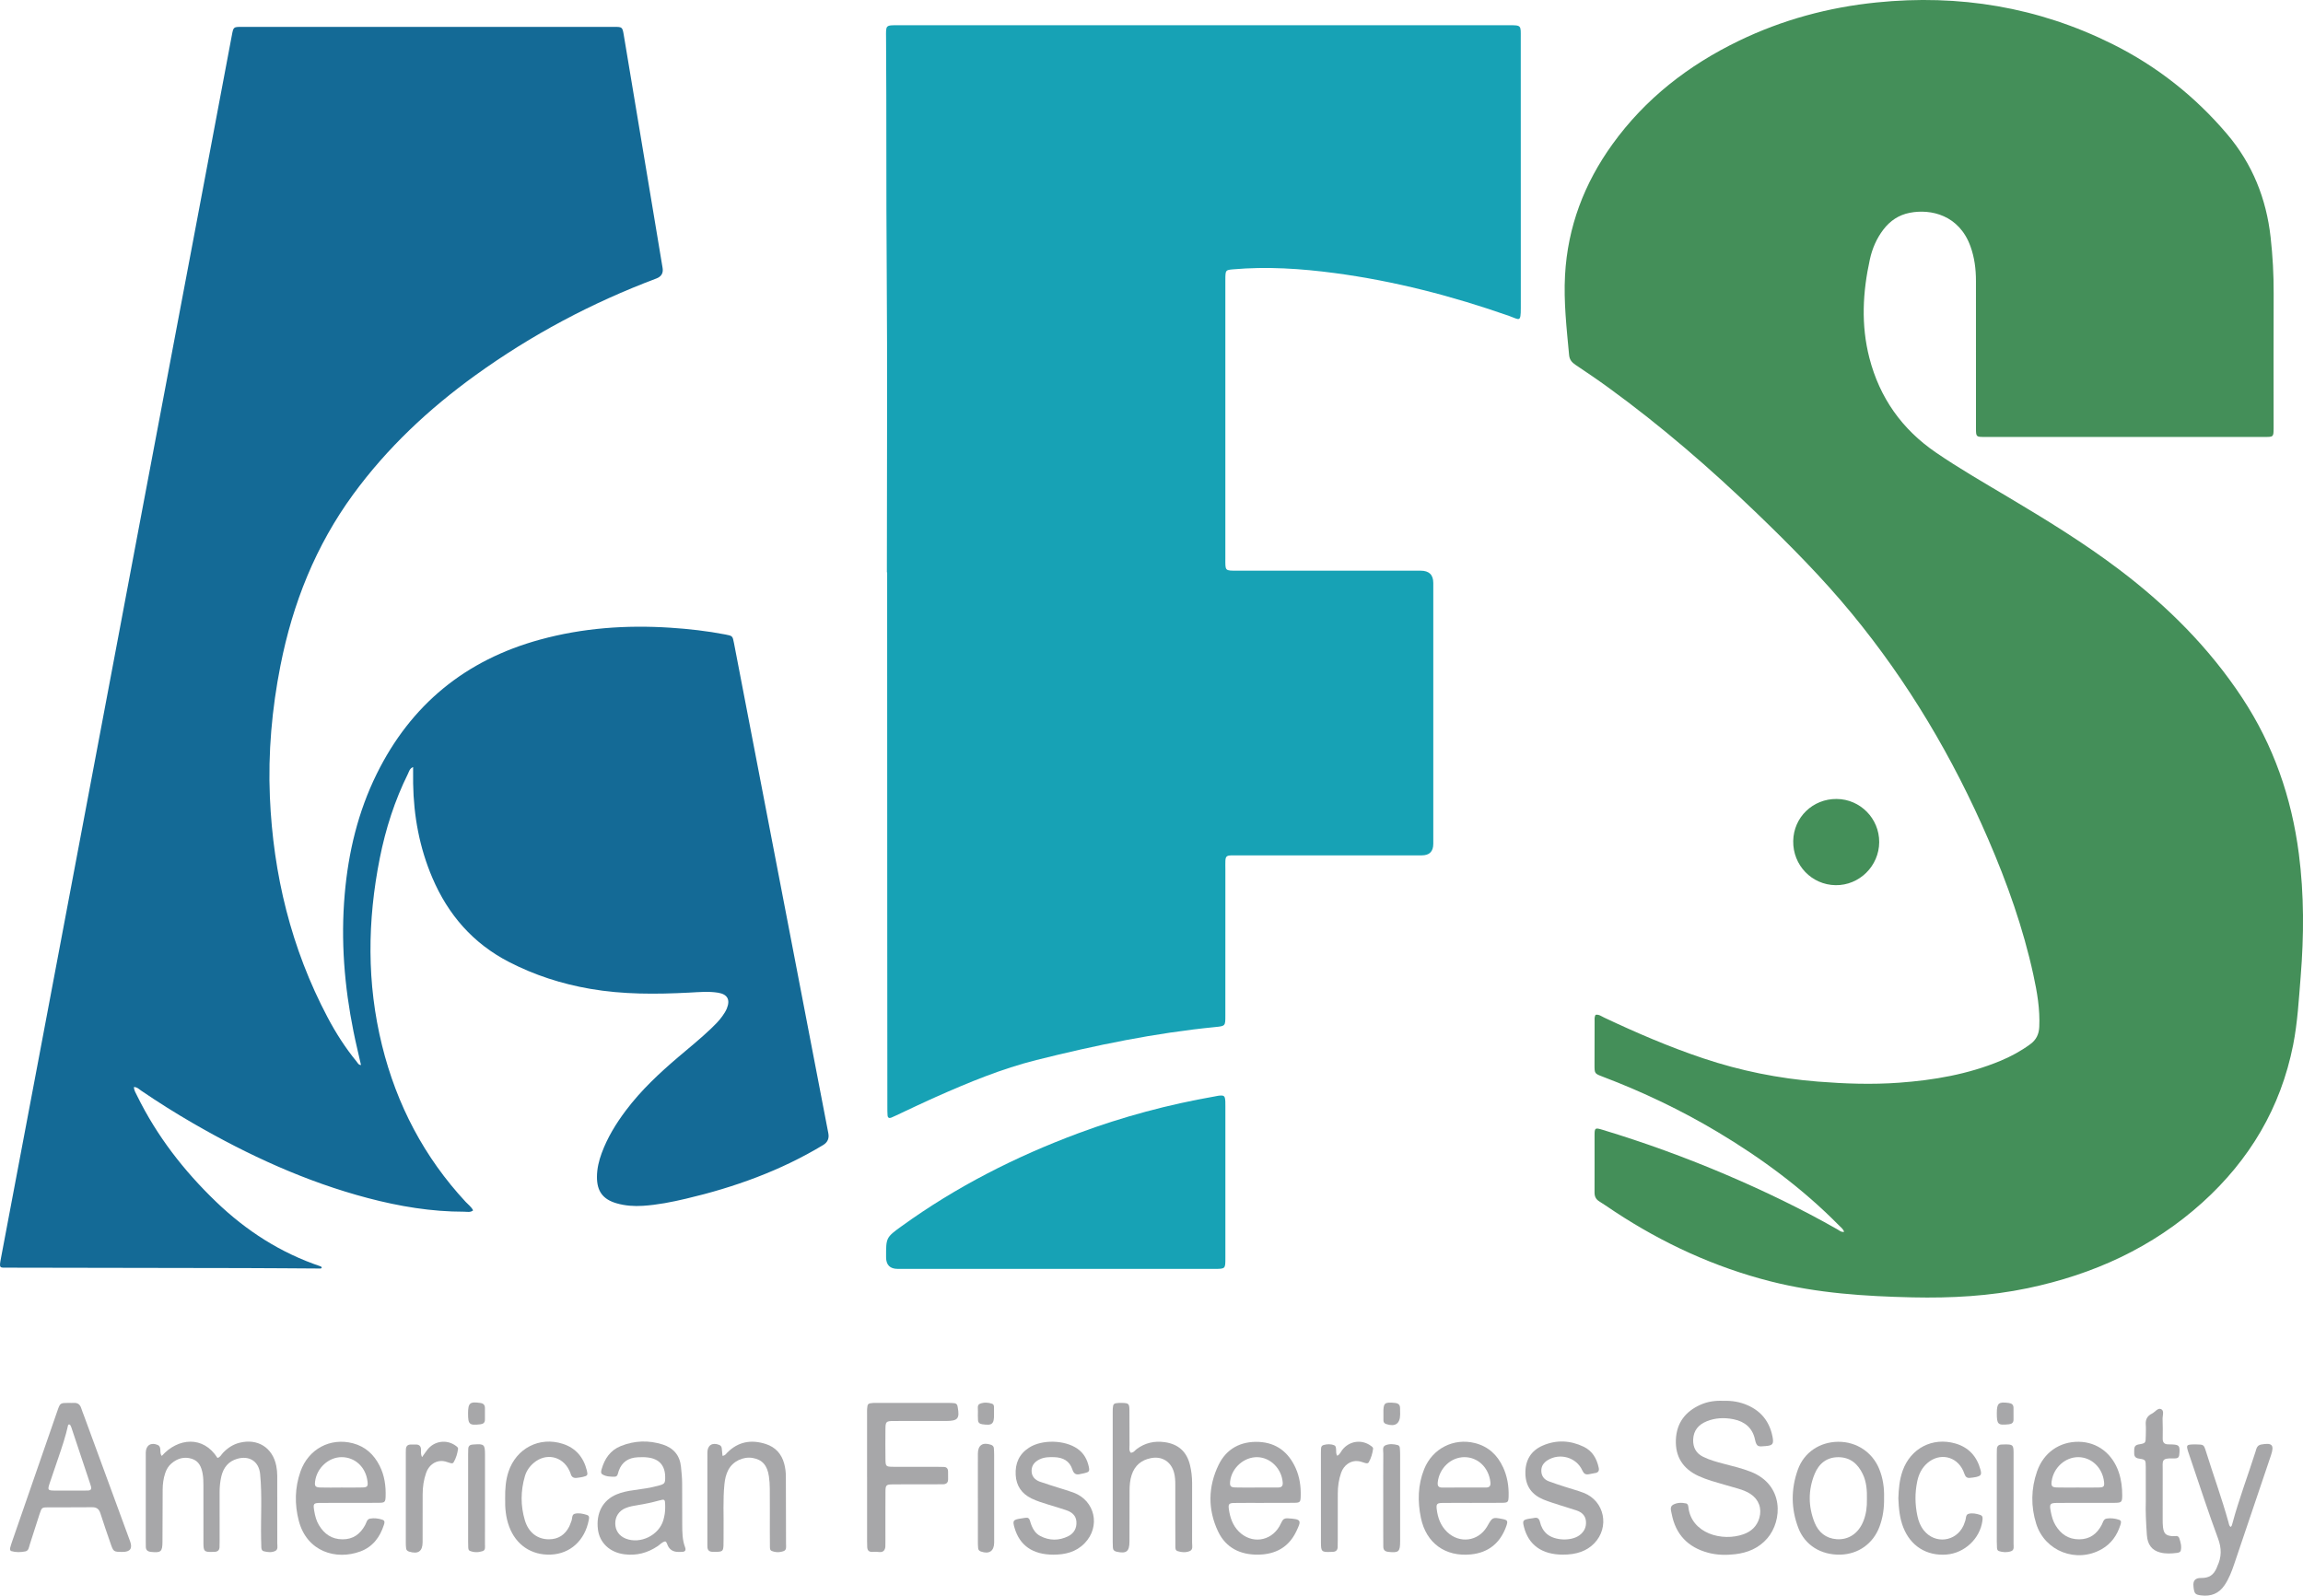 <svg width="101" height="70" viewBox="0 0 101 70" fill="none" xmlns="http://www.w3.org/2000/svg">
<path d="M80.875 54.038C80.831 53.904 80.725 53.832 80.641 53.747C79.055 52.14 77.255 50.81 75.323 49.655C73.718 48.696 72.037 47.896 70.29 47.232C69.93 47.095 69.93 47.093 69.929 46.721C69.929 46.091 69.93 45.461 69.933 44.831C69.933 44.729 69.916 44.624 69.973 44.519C70.117 44.488 70.23 44.582 70.349 44.638C71.766 45.307 73.204 45.926 74.692 46.425C76.327 46.974 78.001 47.311 79.72 47.447C80.908 47.541 82.094 47.583 83.283 47.496C84.807 47.385 86.301 47.13 87.723 46.54C88.189 46.347 88.629 46.107 89.038 45.808C89.302 45.615 89.419 45.369 89.434 45.049C89.47 44.274 89.34 43.519 89.176 42.768C88.728 40.712 88.027 38.738 87.194 36.811C85.65 33.236 83.684 29.916 81.206 26.907C79.923 25.349 78.504 23.919 77.053 22.521C75.007 20.549 72.861 18.693 70.562 17.02C70.082 16.67 69.589 16.335 69.095 16.005C68.931 15.895 68.833 15.778 68.814 15.571C68.706 14.407 68.572 13.243 68.636 12.073C68.751 9.955 69.476 8.05 70.709 6.336C72.153 4.329 74.045 2.863 76.254 1.793C78.168 0.867 80.189 0.322 82.302 0.107C85.917 -0.26 89.37 0.306 92.631 1.927C94.582 2.897 96.266 4.225 97.674 5.886C98.778 7.187 99.392 8.71 99.58 10.41C99.672 11.231 99.717 12.052 99.713 12.878C99.705 14.78 99.711 16.683 99.711 18.585C99.711 18.653 99.712 18.722 99.711 18.791C99.707 19.165 99.706 19.168 99.324 19.168C95.231 19.169 91.137 19.169 87.043 19.168C86.663 19.168 86.659 19.164 86.658 18.786C86.657 16.632 86.658 14.478 86.657 12.323C86.657 11.805 86.594 11.296 86.415 10.804C85.92 9.436 84.685 9.154 83.757 9.334C83.274 9.427 82.892 9.684 82.596 10.072C82.299 10.461 82.109 10.902 82.005 11.377C81.689 12.816 81.611 14.256 81.983 15.7C82.434 17.451 83.412 18.83 84.897 19.848C85.917 20.548 86.989 21.163 88.05 21.796C89.732 22.797 91.4 23.819 92.962 25.003C95.048 26.585 96.879 28.41 98.328 30.605C99.704 32.691 100.499 34.983 100.818 37.453C101.05 39.246 101.044 41.04 100.898 42.838C100.816 43.843 100.763 44.851 100.567 45.842C100.022 48.592 98.66 50.877 96.595 52.746C94.399 54.732 91.8 55.908 88.924 56.511C87.259 56.86 85.573 56.95 83.876 56.913C81.78 56.866 79.696 56.731 77.653 56.212C75.201 55.589 72.937 54.546 70.826 53.158C70.597 53.007 70.373 52.847 70.139 52.703C69.986 52.608 69.929 52.486 69.93 52.306C69.936 51.47 69.928 50.633 69.931 49.797C69.932 49.476 69.953 49.463 70.274 49.56C72.126 50.12 73.94 50.781 75.72 51.541C77.383 52.251 79.01 53.035 80.583 53.931C80.667 53.979 80.743 54.059 80.876 54.039L80.875 54.038Z" fill="#448F59"/>
<path d="M15.832 46.721C15.721 46.227 15.601 45.741 15.503 45.251C15.102 43.263 14.941 41.259 15.117 39.235C15.276 37.392 15.699 35.618 16.52 33.952C18.022 30.907 20.419 28.952 23.683 28.059C25.554 27.546 27.462 27.411 29.394 27.536C30.205 27.589 31.011 27.679 31.809 27.833C32.128 27.894 32.129 27.896 32.191 28.22C32.992 32.382 33.793 36.543 34.594 40.705C35.172 43.708 35.75 46.711 36.327 49.714C36.371 49.941 36.295 50.112 36.1 50.23C34.23 51.359 32.204 52.086 30.087 52.584C29.463 52.731 28.837 52.856 28.195 52.897C27.803 52.922 27.417 52.895 27.04 52.786C26.44 52.613 26.176 52.255 26.18 51.624C26.182 51.265 26.264 50.919 26.388 50.584C26.64 49.901 27.016 49.287 27.452 48.708C28.117 47.824 28.919 47.075 29.758 46.361C30.237 45.954 30.727 45.559 31.183 45.123C31.357 44.956 31.528 44.787 31.669 44.591C31.748 44.48 31.827 44.364 31.877 44.238C32.034 43.852 31.902 43.615 31.492 43.548C31.071 43.481 30.648 43.522 30.225 43.544C28.773 43.619 27.323 43.628 25.882 43.378C24.634 43.162 23.441 42.778 22.314 42.195C20.744 41.384 19.654 40.128 18.964 38.514C18.398 37.19 18.141 35.8 18.118 34.365C18.114 34.136 18.117 33.907 18.117 33.65C17.965 33.71 17.942 33.841 17.893 33.941C17.309 35.118 16.912 36.36 16.656 37.646C16.11 40.39 16.081 43.133 16.755 45.861C17.396 48.457 18.599 50.76 20.423 52.725C20.531 52.841 20.665 52.934 20.749 53.096C20.63 53.197 20.489 53.155 20.362 53.155C18.923 53.157 17.516 52.922 16.129 52.556C13.411 51.839 10.883 50.673 8.457 49.27C7.684 48.823 6.929 48.347 6.191 47.844C6.1 47.782 6.022 47.689 5.874 47.685C5.875 47.831 5.953 47.946 6.01 48.063C6.877 49.832 8.064 51.362 9.479 52.722C10.803 53.994 12.31 54.963 14.054 55.55C14.074 55.557 14.091 55.576 14.109 55.588C14.114 55.636 14.081 55.647 14.046 55.647C12.937 55.641 11.829 55.63 10.719 55.628C7.277 55.62 3.835 55.617 0.393 55.61C-0.029 55.609 -0.047 55.667 0.046 55.173C0.608 52.214 1.166 49.253 1.724 46.293C2.421 42.601 3.117 38.91 3.813 35.218C4.631 30.884 5.447 26.551 6.265 22.218C7.054 18.042 7.845 13.867 8.633 9.692C9.146 6.979 9.656 4.266 10.167 1.554C10.237 1.183 10.236 1.179 10.599 1.179C16.043 1.179 21.486 1.179 26.929 1.179C27.291 1.179 27.297 1.182 27.359 1.554C27.782 4.084 28.204 6.615 28.625 9.146C28.77 10.016 28.915 10.886 29.059 11.756C29.096 11.981 29.004 12.135 28.782 12.218C25.951 13.283 23.302 14.691 20.848 16.463C18.803 17.94 16.981 19.647 15.486 21.692C13.842 23.944 12.839 26.467 12.301 29.189C11.924 31.096 11.753 33.022 11.836 34.965C11.982 38.365 12.769 41.603 14.364 44.624C14.728 45.314 15.148 45.97 15.643 46.574C15.69 46.632 15.721 46.718 15.833 46.721L15.832 46.721Z" fill="#146A96"/>
<path d="M38.895 25.11C38.895 20.642 38.92 16.174 38.887 11.706C38.861 8.361 38.883 5.016 38.859 1.67C38.855 1.093 38.82 1.106 39.42 1.106C48.327 1.106 57.234 1.107 66.141 1.106C66.74 1.106 66.694 1.101 66.694 1.678C66.695 5.619 66.693 9.56 66.696 13.501C66.696 14.167 66.64 14.02 66.183 13.859C63.694 12.986 61.152 12.327 58.536 11.979C57.049 11.782 55.556 11.683 54.056 11.817C53.77 11.843 53.75 11.861 53.74 12.147C53.737 12.216 53.739 12.284 53.739 12.353C53.739 16.397 53.739 20.442 53.739 24.486C53.739 25.052 53.705 25.035 54.278 25.035C56.953 25.035 59.628 25.035 62.304 25.035C62.673 25.035 62.858 25.214 62.858 25.572C62.858 29.387 62.858 33.202 62.858 37.017C62.858 37.354 62.689 37.523 62.35 37.523C59.686 37.523 57.022 37.522 54.358 37.524C53.675 37.525 53.74 37.458 53.74 38.16C53.738 40.291 53.739 42.422 53.739 44.553C53.739 45.001 53.739 45.011 53.309 45.053C50.651 45.314 48.044 45.852 45.458 46.5C43.932 46.882 42.485 47.482 41.052 48.118C40.456 48.382 39.869 48.667 39.279 48.942C39.216 48.971 39.155 49.002 39.091 49.027C38.996 49.066 38.932 49.035 38.925 48.929C38.916 48.815 38.916 48.7 38.916 48.586C38.914 46.134 38.912 43.682 38.911 41.23C38.909 36.441 38.908 31.652 38.907 26.863C38.907 26.279 38.907 25.695 38.907 25.11C38.903 25.11 38.899 25.11 38.895 25.11Z" fill="#17A2B5"/>
<path d="M46.298 55.663C43.989 55.663 41.68 55.663 39.37 55.663C39.031 55.663 38.86 55.492 38.86 55.152C38.858 54.292 38.854 54.287 39.548 53.786C41.938 52.059 44.541 50.737 47.298 49.711C49.243 48.987 51.24 48.453 53.284 48.096C53.34 48.087 53.396 48.071 53.452 48.065C53.689 48.04 53.724 48.072 53.738 48.323C53.742 48.391 53.74 48.46 53.74 48.529C53.74 50.751 53.74 52.974 53.74 55.196C53.74 55.661 53.739 55.663 53.261 55.663C50.94 55.664 48.619 55.663 46.298 55.663V55.663Z" fill="#17A2B5"/>
<path d="M80.55 35.049C81.585 35.059 82.419 35.907 82.414 36.943C82.409 37.99 81.542 38.846 80.501 38.831C79.454 38.815 78.626 37.954 78.643 36.895C78.659 35.855 79.501 35.039 80.549 35.049H80.55Z" fill="#448F59"/>
<path d="M75.577 61.452C75.955 61.438 76.313 61.498 76.653 61.65C77.253 61.916 77.607 62.38 77.734 63.019C77.798 63.346 77.749 63.412 77.424 63.437C77.126 63.459 77.04 63.495 76.966 63.146C76.861 62.648 76.524 62.36 76.028 62.26C75.627 62.18 75.23 62.194 74.849 62.349C74.492 62.493 74.268 62.752 74.255 63.154C74.244 63.493 74.381 63.753 74.693 63.907C74.982 64.049 75.29 64.134 75.601 64.214C75.999 64.317 76.4 64.413 76.784 64.564C78.247 65.139 78.174 66.71 77.507 67.483C77.134 67.915 76.646 68.116 76.096 68.18C75.697 68.227 75.295 68.219 74.904 68.113C74.026 67.875 73.486 67.313 73.314 66.413C73.288 66.276 73.215 66.096 73.379 66.007C73.55 65.913 73.754 65.909 73.947 65.953C74.023 65.971 74.039 66.052 74.046 66.119C74.177 67.268 75.526 67.643 76.472 67.301C76.813 67.177 77.055 66.947 77.158 66.588C77.277 66.171 77.133 65.777 76.772 65.539C76.608 65.431 76.426 65.362 76.239 65.307C75.845 65.192 75.448 65.083 75.054 64.962C74.858 64.901 74.664 64.829 74.478 64.743C73.809 64.43 73.467 63.905 73.497 63.158C73.528 62.416 73.916 61.917 74.578 61.622C74.895 61.48 75.236 61.435 75.577 61.452Z" fill="#A7A7A9"/>
<path d="M7.095 63.869C7.805 63.069 8.917 62.972 9.537 63.956C9.661 63.928 9.705 63.809 9.782 63.73C9.985 63.519 10.217 63.363 10.504 63.291C11.297 63.091 11.954 63.499 12.115 64.3C12.144 64.445 12.159 64.595 12.159 64.743C12.163 65.728 12.163 66.713 12.16 67.698C12.16 67.817 12.207 67.973 12.068 68.039C11.91 68.114 11.733 68.093 11.565 68.049C11.487 68.029 11.466 67.958 11.461 67.888C11.454 67.763 11.454 67.637 11.451 67.511C11.432 66.561 11.5 65.609 11.408 64.661C11.354 64.112 10.94 63.842 10.408 63.993C10.015 64.104 9.799 64.383 9.707 64.765C9.652 64.999 9.63 65.238 9.631 65.481C9.634 66.179 9.632 66.878 9.632 67.576C9.632 67.668 9.628 67.759 9.628 67.851C9.628 68.011 9.542 68.077 9.391 68.076C9.368 68.076 9.345 68.077 9.322 68.078C8.966 68.091 8.923 68.056 8.922 67.703C8.919 66.856 8.921 66.008 8.921 65.161C8.921 64.989 8.918 64.818 8.887 64.648C8.832 64.351 8.728 64.094 8.411 63.993C8.075 63.888 7.779 63.977 7.519 64.199C7.384 64.312 7.3 64.461 7.244 64.627C7.167 64.858 7.136 65.095 7.134 65.337C7.13 66.104 7.129 66.871 7.125 67.638C7.123 68.073 7.055 68.125 6.618 68.078C6.461 68.061 6.393 67.989 6.395 67.837C6.396 67.768 6.393 67.7 6.393 67.631C6.393 66.36 6.393 65.089 6.393 63.818C6.393 63.783 6.392 63.749 6.393 63.714C6.401 63.399 6.626 63.261 6.918 63.388C6.992 63.42 7.013 63.478 7.027 63.547C7.047 63.645 7.007 63.754 7.095 63.869Z" fill="#A7A7A9"/>
<path d="M38.026 64.79C38.026 63.875 38.026 62.959 38.026 62.043C38.026 61.963 38.023 61.883 38.028 61.803C38.042 61.582 38.066 61.56 38.297 61.544C38.343 61.541 38.389 61.543 38.434 61.543C39.485 61.543 40.536 61.542 41.587 61.543C41.678 61.543 41.77 61.545 41.86 61.556C41.934 61.565 41.982 61.613 41.994 61.69C41.996 61.702 41.998 61.713 42 61.724C42.094 62.227 42.007 62.334 41.501 62.335C40.736 62.336 39.971 62.333 39.205 62.336C38.855 62.338 38.835 62.359 38.832 62.704C38.828 63.139 38.827 63.574 38.833 64.009C38.836 64.325 38.853 64.343 39.163 64.345C39.814 64.35 40.465 64.347 41.116 64.347C41.208 64.347 41.299 64.349 41.391 64.352C41.517 64.354 41.575 64.426 41.578 64.547C41.581 64.661 41.579 64.776 41.58 64.89C41.581 65.051 41.494 65.113 41.343 65.112C41.103 65.111 40.863 65.114 40.623 65.114C40.132 65.115 39.641 65.111 39.15 65.117C38.864 65.12 38.835 65.148 38.833 65.434C38.828 66.144 38.831 66.854 38.831 67.563C38.831 67.643 38.83 67.724 38.829 67.803C38.828 67.838 38.829 67.873 38.82 67.906C38.748 68.175 38.526 68.06 38.363 68.073C38.222 68.085 38.048 68.104 38.033 67.88C38.027 67.788 38.027 67.697 38.027 67.605C38.026 66.666 38.027 65.728 38.027 64.79L38.026 64.79Z" fill="#A7A7A9"/>
<path d="M49.586 63.727C49.714 63.732 49.769 63.629 49.847 63.57C50.216 63.293 50.63 63.202 51.079 63.265C51.68 63.349 52.05 63.685 52.19 64.277C52.252 64.533 52.28 64.796 52.281 65.06C52.283 65.931 52.284 66.802 52.28 67.672C52.279 67.802 52.334 67.976 52.179 68.042C52.01 68.114 51.818 68.102 51.642 68.043C51.535 68.007 51.548 67.895 51.547 67.807C51.543 67.474 51.544 67.142 51.544 66.81C51.544 66.248 51.544 65.687 51.544 65.126C51.544 64.954 51.536 64.783 51.492 64.614C51.367 64.129 50.975 63.871 50.484 63.963C50.055 64.044 49.763 64.288 49.627 64.712C49.556 64.933 49.539 65.161 49.538 65.391C49.535 66.135 49.536 66.88 49.534 67.625C49.532 68.063 49.398 68.166 48.97 68.07C48.864 68.046 48.81 67.991 48.806 67.884C48.803 67.804 48.799 67.724 48.799 67.644C48.799 65.754 48.799 63.863 48.799 61.972C48.799 61.915 48.797 61.858 48.801 61.801C48.816 61.58 48.841 61.557 49.072 61.543C49.117 61.541 49.163 61.541 49.209 61.543C49.496 61.551 49.528 61.574 49.532 61.857C49.538 62.373 49.532 62.888 49.536 63.404C49.537 63.513 49.506 63.631 49.588 63.727L49.586 63.727Z" fill="#A7A7A9"/>
<path d="M46.188 68.2C45.297 68.197 44.723 67.802 44.496 67.032C44.4 66.706 44.424 66.667 44.77 66.613C44.837 66.603 44.906 66.595 44.973 66.583C45.084 66.563 45.144 66.609 45.172 66.717C45.192 66.794 45.219 66.87 45.249 66.944C45.325 67.129 45.442 67.286 45.62 67.38C46.021 67.591 46.437 67.59 46.838 67.396C47.092 67.273 47.228 67.045 47.207 66.751C47.187 66.472 46.999 66.329 46.757 66.248C46.508 66.163 46.256 66.089 46.005 66.013C45.743 65.932 45.48 65.853 45.233 65.732C44.807 65.522 44.57 65.181 44.544 64.705C44.515 64.197 44.695 63.784 45.131 63.505C45.705 63.138 46.695 63.165 47.253 63.553C47.533 63.748 47.682 64.024 47.751 64.347C47.793 64.541 47.762 64.577 47.557 64.626C47.501 64.64 47.443 64.645 47.389 64.66C47.203 64.714 47.093 64.66 47.03 64.463C46.909 64.086 46.617 63.935 46.241 63.923C46.023 63.916 45.806 63.918 45.602 64.014C45.391 64.114 45.245 64.268 45.241 64.512C45.238 64.761 45.383 64.919 45.606 64.999C45.864 65.091 46.127 65.169 46.387 65.253C46.616 65.326 46.847 65.391 47.072 65.474C48.028 65.825 48.279 66.967 47.565 67.701C47.186 68.09 46.707 68.201 46.188 68.2L46.188 68.2Z" fill="#A7A7A9"/>
<path d="M68.53 68.199C67.626 68.195 67.038 67.776 66.836 66.99C66.764 66.708 66.785 66.674 67.064 66.622C67.132 66.61 67.201 66.608 67.268 66.592C67.422 66.553 67.5 66.611 67.537 66.766C67.585 66.97 67.68 67.153 67.842 67.293C68.181 67.585 68.897 67.617 69.263 67.353C69.474 67.201 69.577 66.99 69.553 66.73C69.53 66.485 69.373 66.34 69.151 66.264C68.914 66.183 68.671 66.115 68.433 66.037C68.183 65.955 67.929 65.88 67.687 65.78C67.186 65.573 66.908 65.204 66.897 64.645C66.885 64.067 67.135 63.64 67.658 63.414C68.255 63.156 68.864 63.182 69.453 63.465C69.833 63.648 70.023 63.977 70.111 64.377C70.142 64.515 70.102 64.599 69.954 64.62C69.863 64.633 69.774 64.653 69.684 64.671C69.539 64.701 69.46 64.649 69.395 64.507C69.137 63.93 68.409 63.721 67.87 64.057C67.694 64.168 67.587 64.322 67.596 64.539C67.605 64.76 67.726 64.906 67.922 64.981C68.167 65.075 68.418 65.153 68.668 65.234C68.929 65.32 69.196 65.389 69.451 65.487C70.369 65.841 70.606 66.996 69.912 67.708C69.587 68.041 69.136 68.202 68.53 68.199V68.199Z" fill="#A7A7A9"/>
<path d="M97.824 66.984C97.88 66.949 97.888 66.888 97.903 66.835C98.188 65.772 98.58 64.743 98.913 63.696C98.956 63.561 98.972 63.404 99.167 63.368C99.65 63.281 99.749 63.386 99.594 63.846C99.059 65.431 98.526 67.015 97.988 68.599C97.878 68.924 97.757 69.246 97.563 69.534C97.314 69.907 96.961 70.044 96.525 69.986C96.277 69.953 96.241 69.914 96.204 69.666C96.201 69.644 96.2 69.621 96.198 69.598C96.165 69.344 96.274 69.219 96.526 69.223C96.88 69.228 97.081 69.097 97.218 68.772C97.227 68.751 97.232 68.728 97.242 68.708C97.432 68.306 97.435 67.923 97.274 67.49C96.847 66.342 96.471 65.175 96.076 64.015C96.039 63.907 96.001 63.799 95.966 63.689C95.874 63.394 95.888 63.374 96.187 63.364C96.233 63.363 96.279 63.363 96.325 63.364C96.637 63.37 96.65 63.37 96.741 63.66C97.064 64.699 97.438 65.721 97.73 66.77C97.751 66.845 97.754 66.93 97.824 66.984V66.984Z" fill="#A7A7A9"/>
<path d="M31.685 63.865C31.805 63.85 31.837 63.782 31.883 63.735C32.367 63.239 32.946 63.14 33.585 63.346C34.005 63.482 34.276 63.776 34.392 64.209C34.443 64.398 34.465 64.591 34.465 64.786C34.469 65.77 34.472 66.754 34.472 67.739C34.472 67.848 34.503 67.991 34.372 68.041C34.199 68.107 34.01 68.108 33.837 68.033C33.758 67.998 33.766 67.896 33.765 67.816C33.762 67.599 33.763 67.381 33.762 67.164C33.762 66.546 33.765 65.928 33.76 65.31C33.759 65.128 33.748 64.944 33.721 64.763C33.65 64.277 33.426 64.03 33.011 63.958C32.591 63.886 32.139 64.104 31.942 64.48C31.84 64.674 31.793 64.885 31.771 65.105C31.7 65.801 31.745 66.5 31.733 67.197C31.729 67.392 31.737 67.587 31.729 67.781C31.719 68.041 31.687 68.067 31.421 68.077C31.363 68.079 31.306 68.074 31.249 68.074C31.092 68.074 31.022 67.991 31.024 67.839C31.025 67.804 31.022 67.77 31.022 67.736C31.022 66.397 31.02 65.058 31.023 63.719C31.024 63.399 31.241 63.264 31.543 63.385C31.618 63.415 31.646 63.47 31.654 63.541C31.667 63.642 31.674 63.742 31.686 63.865H31.685Z" fill="#A7A7A9"/>
<path d="M83.254 65.725C83.268 65.32 83.302 64.911 83.442 64.518C83.792 63.535 84.749 63.035 85.751 63.322C86.34 63.491 86.701 63.892 86.857 64.479C86.913 64.69 86.877 64.742 86.665 64.793C86.577 64.814 86.485 64.82 86.395 64.831C86.275 64.846 86.2 64.792 86.161 64.678C86.143 64.624 86.122 64.571 86.098 64.519C85.804 63.876 85.068 63.717 84.531 64.178C84.286 64.389 84.151 64.662 84.085 64.971C83.976 65.481 83.981 65.994 84.09 66.504C84.138 66.729 84.22 66.942 84.365 67.127C84.854 67.75 85.779 67.643 86.111 66.922C86.139 66.86 86.158 66.793 86.183 66.73C86.228 66.617 86.196 66.444 86.336 66.407C86.499 66.365 86.677 66.401 86.841 66.455C86.971 66.497 86.954 66.609 86.94 66.713C86.836 67.496 86.158 68.133 85.362 68.195C84.495 68.261 83.796 67.824 83.474 67.013C83.311 66.602 83.271 66.17 83.254 65.726V65.725Z" fill="#A7A7A9"/>
<path d="M22.154 65.738C22.149 65.323 22.176 64.936 22.3 64.561C22.642 63.533 23.657 63.007 24.685 63.339C25.255 63.524 25.594 63.933 25.737 64.508C25.788 64.715 25.768 64.74 25.557 64.79C25.479 64.809 25.399 64.816 25.32 64.828C25.178 64.851 25.073 64.814 25.03 64.661C25.015 64.606 24.989 64.554 24.965 64.502C24.666 63.878 23.945 63.723 23.415 64.168C23.226 64.326 23.088 64.523 23.019 64.76C22.831 65.403 22.827 66.052 23.018 66.692C23.18 67.232 23.57 67.523 24.064 67.526C24.487 67.528 24.781 67.328 24.968 66.959C25.004 66.888 25.023 66.808 25.056 66.735C25.105 66.623 25.069 66.444 25.202 66.407C25.376 66.359 25.565 66.402 25.74 66.457C25.861 66.495 25.838 66.595 25.82 66.686C25.649 67.572 25.013 68.162 24.156 68.197C23.305 68.231 22.627 67.772 22.329 66.966C22.179 66.562 22.145 66.141 22.154 65.738L22.154 65.738Z" fill="#A7A7A9"/>
<path d="M94.106 65.869C94.106 65.294 94.108 64.825 94.105 64.356C94.102 64.042 94.1 64.029 93.804 63.985C93.614 63.957 93.59 63.847 93.597 63.697C93.603 63.553 93.571 63.401 93.793 63.364C94.101 63.314 94.1 63.301 94.105 63.004C94.108 62.833 94.117 62.66 94.104 62.489C94.088 62.268 94.171 62.114 94.368 62.017C94.508 61.949 94.634 61.748 94.775 61.814C94.929 61.885 94.835 62.102 94.842 62.254C94.855 62.539 94.849 62.826 94.847 63.112C94.845 63.285 94.927 63.363 95.096 63.361C95.153 63.361 95.21 63.362 95.267 63.365C95.56 63.379 95.598 63.422 95.583 63.716C95.572 63.933 95.542 63.986 95.317 63.977C94.771 63.957 94.849 64.081 94.847 64.492C94.843 65.212 94.845 65.933 94.846 66.653C94.846 66.767 94.846 66.882 94.86 66.995C94.899 67.287 94.988 67.365 95.278 67.389C95.384 67.397 95.528 67.333 95.576 67.482C95.631 67.654 95.685 67.834 95.639 68.019C95.62 68.095 95.544 68.113 95.475 68.122C95.225 68.154 94.973 68.168 94.727 68.101C94.372 68.006 94.182 67.758 94.153 67.34C94.117 66.815 94.09 66.29 94.106 65.87L94.106 65.869Z" fill="#A7A7A9"/>
<path d="M18.508 63.923C18.597 63.798 18.666 63.696 18.74 63.6C19.044 63.204 19.599 63.13 19.996 63.429C20.043 63.465 20.099 63.504 20.089 63.563C20.058 63.767 20.001 63.966 19.896 64.145C19.855 64.218 19.777 64.191 19.711 64.169C19.592 64.129 19.473 64.086 19.344 64.09C19.052 64.099 18.799 64.294 18.688 64.612C18.581 64.916 18.536 65.234 18.536 65.557C18.535 66.256 18.536 66.954 18.534 67.653C18.532 68.054 18.34 68.186 17.945 68.067C17.871 68.044 17.822 68.004 17.812 67.93C17.801 67.85 17.797 67.77 17.797 67.69C17.797 66.373 17.797 65.056 17.797 63.739C17.797 63.693 17.8 63.648 17.8 63.602C17.799 63.449 17.869 63.366 18.027 63.368C18.096 63.369 18.164 63.369 18.233 63.368C18.387 63.366 18.462 63.439 18.464 63.597C18.465 63.694 18.448 63.797 18.509 63.924L18.508 63.923Z" fill="#A7A7A9"/>
<path d="M58.645 63.861C58.765 63.805 58.8 63.688 58.867 63.603C59.176 63.207 59.719 63.13 60.122 63.426C60.169 63.461 60.227 63.497 60.218 63.557C60.19 63.762 60.132 63.961 60.031 64.142C59.991 64.215 59.915 64.192 59.847 64.172C59.749 64.142 59.65 64.105 59.55 64.095C59.236 64.062 58.937 64.267 58.818 64.603C58.714 64.897 58.67 65.203 58.67 65.515C58.67 66.202 58.669 66.889 58.668 67.576C58.668 67.668 58.664 67.759 58.665 67.851C58.666 68.01 58.58 68.077 58.429 68.077C58.406 68.077 58.383 68.078 58.36 68.079C57.965 68.095 57.931 68.066 57.931 67.665C57.93 66.371 57.93 65.077 57.93 63.783C57.93 63.748 57.928 63.714 57.931 63.68C57.941 63.57 57.905 63.429 58.049 63.389C58.203 63.347 58.368 63.338 58.52 63.405C58.588 63.435 58.589 63.517 58.596 63.585C58.604 63.672 58.583 63.766 58.645 63.861L58.645 63.861Z" fill="#A7A7A9"/>
<path d="M21.27 65.757C21.27 66.42 21.272 67.082 21.268 67.745C21.268 67.854 21.302 68.001 21.166 68.045C20.982 68.105 20.784 68.109 20.599 68.03C20.546 68.007 20.538 67.936 20.535 67.878C20.532 67.798 20.53 67.718 20.53 67.638C20.529 66.359 20.529 65.079 20.53 63.799C20.53 63.719 20.533 63.639 20.535 63.559C20.54 63.433 20.61 63.375 20.73 63.369C20.753 63.368 20.776 63.367 20.799 63.365C21.229 63.334 21.269 63.37 21.27 63.803C21.271 64.454 21.27 65.105 21.27 65.757H21.27L21.27 65.757Z" fill="#A7A7A9"/>
<path d="M60.663 65.682C60.663 65.043 60.66 64.403 60.666 63.763C60.666 63.635 60.609 63.462 60.769 63.398C60.939 63.331 61.127 63.345 61.306 63.395C61.368 63.413 61.388 63.475 61.392 63.532C61.401 63.634 61.404 63.737 61.404 63.84C61.404 65.097 61.405 66.353 61.404 67.61C61.404 68.075 61.342 68.125 60.892 68.078C60.738 68.061 60.665 67.996 60.666 67.842C60.666 67.624 60.663 67.407 60.663 67.19C60.663 66.688 60.663 66.185 60.663 65.682H60.663Z" fill="#A7A7A9"/>
<path d="M88.308 65.755C88.308 66.408 88.31 67.061 88.306 67.714C88.305 67.833 88.35 67.993 88.201 68.047C88.028 68.109 87.841 68.101 87.663 68.043C87.602 68.023 87.584 67.962 87.58 67.904C87.574 67.813 87.571 67.721 87.571 67.629C87.57 66.358 87.57 65.086 87.571 63.815C87.571 63.735 87.573 63.654 87.575 63.574C87.578 63.432 87.656 63.369 87.793 63.368C87.838 63.367 87.884 63.365 87.93 63.364C88.274 63.362 88.305 63.387 88.307 63.727C88.31 64.403 88.308 65.079 88.308 65.755V65.755Z" fill="#A7A7A9"/>
<path d="M42.885 65.721C42.885 65.07 42.884 64.418 42.886 63.766C42.887 63.395 43.101 63.255 43.462 63.38C43.536 63.406 43.579 63.453 43.586 63.526C43.595 63.628 43.599 63.731 43.599 63.834C43.6 65.092 43.6 66.349 43.6 67.607C43.6 67.63 43.6 67.653 43.6 67.675C43.594 68.046 43.38 68.188 43.02 68.062C42.946 68.037 42.904 67.99 42.897 67.915C42.889 67.825 42.886 67.733 42.886 67.642C42.885 67.001 42.886 66.361 42.886 65.721L42.885 65.721Z" fill="#A7A7A9"/>
<path d="M87.572 61.994C87.573 61.548 87.649 61.486 88.095 61.545C88.231 61.563 88.303 61.623 88.304 61.761C88.305 61.932 88.305 62.103 88.305 62.274C88.304 62.416 88.228 62.467 88.091 62.481C87.621 62.53 87.572 62.487 87.572 61.994V61.994Z" fill="#A7A7A9"/>
<path d="M20.527 62.011C20.527 61.545 20.607 61.478 21.061 61.544C21.198 61.563 21.265 61.627 21.267 61.762C21.268 61.932 21.268 62.103 21.267 62.273C21.267 62.412 21.195 62.467 21.057 62.482C20.585 62.535 20.527 62.487 20.527 62.011Z" fill="#A7A7A9"/>
<path d="M60.671 62.014C60.662 61.542 60.713 61.499 61.166 61.542C61.318 61.556 61.4 61.615 61.401 61.772C61.402 61.863 61.405 61.955 61.405 62.046C61.403 62.455 61.188 62.602 60.792 62.47C60.717 62.445 60.676 62.397 60.672 62.323C60.668 62.22 60.671 62.117 60.671 62.014V62.014Z" fill="#A7A7A9"/>
<path d="M43.594 62.031C43.599 62.474 43.516 62.543 43.079 62.479C42.957 62.461 42.894 62.407 42.891 62.285C42.888 62.16 42.88 62.035 42.888 61.91C42.895 61.792 42.838 61.632 42.984 61.576C43.154 61.511 43.341 61.519 43.517 61.582C43.575 61.603 43.591 61.667 43.593 61.724C43.597 61.826 43.594 61.928 43.594 62.031H43.594Z" fill="#A7A7A9"/>
<path d="M5.707 67.618C5.037 65.79 4.366 63.964 3.695 62.136C3.652 62.018 3.602 61.902 3.565 61.782C3.514 61.619 3.415 61.532 3.238 61.543C3.158 61.548 3.078 61.542 2.998 61.542C2.639 61.546 2.637 61.545 2.516 61.894C1.852 63.808 1.189 65.723 0.526 67.638C0.496 67.724 0.468 67.812 0.446 67.9C0.432 67.957 0.437 68.026 0.501 68.045C0.702 68.104 0.91 68.096 1.111 68.057C1.26 68.028 1.267 67.871 1.305 67.757C1.452 67.311 1.589 66.862 1.736 66.416C1.83 66.132 1.836 66.125 2.117 66.123C2.757 66.119 3.397 66.128 4.037 66.119C4.245 66.116 4.345 66.203 4.405 66.393C4.543 66.83 4.695 67.262 4.844 67.695C4.976 68.077 4.977 68.077 5.373 68.079C5.708 68.081 5.819 67.927 5.707 67.618ZM3.858 65.386C3.756 65.388 3.654 65.39 3.551 65.39C3.175 65.39 2.799 65.393 2.424 65.389C2.091 65.386 2.078 65.37 2.179 65.064C2.297 64.707 2.42 64.351 2.543 63.995C2.713 63.502 2.88 63.008 2.992 62.495C3.017 62.494 3.043 62.494 3.068 62.492C3.088 62.532 3.113 62.57 3.127 62.611C3.402 63.433 3.676 64.255 3.95 65.078C3.965 65.121 3.978 65.164 3.99 65.208C4.023 65.324 3.978 65.383 3.859 65.386H3.858Z" fill="#A7A7A9"/>
<path d="M30.043 67.868C29.922 67.55 29.922 67.217 29.92 66.885C29.918 66.289 29.915 65.693 29.916 65.098C29.917 64.845 29.89 64.595 29.865 64.344C29.815 63.841 29.535 63.52 29.07 63.37C28.451 63.172 27.828 63.192 27.224 63.436C26.765 63.62 26.513 63.994 26.383 64.458C26.361 64.535 26.338 64.627 26.42 64.678C26.581 64.778 26.771 64.78 26.951 64.781C27.098 64.782 27.099 64.625 27.135 64.524C27.276 64.129 27.566 63.947 27.97 63.928C28.118 63.921 28.268 63.918 28.415 63.937C28.912 63.998 29.167 64.291 29.172 64.789C29.175 65.065 29.155 65.097 28.886 65.171C28.522 65.272 28.148 65.321 27.774 65.373C27.524 65.407 27.278 65.458 27.044 65.555C26.435 65.808 26.133 66.377 26.223 67.095C26.295 67.677 26.741 68.101 27.38 68.183C27.913 68.253 28.399 68.125 28.845 67.825C28.955 67.751 29.045 67.636 29.177 67.618C29.235 67.651 29.244 67.697 29.26 67.739C29.342 67.966 29.504 68.08 29.747 68.079C29.793 68.079 29.839 68.077 29.885 68.078C30.034 68.08 30.102 68.022 30.043 67.868H30.043ZM29.172 66.138C29.174 66.323 29.143 66.504 29.093 66.68C28.902 67.349 28.083 67.751 27.439 67.494C27.152 67.379 26.984 67.136 26.983 66.831C26.981 66.528 27.146 66.278 27.429 66.159C27.61 66.083 27.803 66.053 27.994 66.022C28.299 65.973 28.6 65.908 28.898 65.826C29.153 65.755 29.167 65.768 29.172 66.034C29.173 66.069 29.172 66.103 29.172 66.137V66.138Z" fill="#A7A7A9"/>
<path d="M90.225 65.929C90.636 65.925 91.048 65.928 91.459 65.928V65.927C91.893 65.927 92.327 65.931 92.761 65.926C93.043 65.922 93.07 65.89 93.072 65.603C93.073 65.258 93.033 64.918 92.922 64.589C92.643 63.763 91.982 63.258 91.164 63.248C90.322 63.238 89.623 63.724 89.337 64.546C89.073 65.304 89.06 66.079 89.299 66.842C89.677 68.054 91.068 68.587 92.172 67.958C92.59 67.719 92.848 67.352 92.991 66.898C93.019 66.81 93.056 66.71 92.93 66.668C92.755 66.61 92.57 66.588 92.389 66.616C92.243 66.64 92.226 66.795 92.168 66.902C91.955 67.296 91.647 67.526 91.183 67.527C90.712 67.528 90.382 67.3 90.147 66.912C90.032 66.723 89.977 66.512 89.936 66.298C89.874 65.972 89.901 65.933 90.225 65.93V65.929ZM89.978 64.973C90.062 64.378 90.575 63.917 91.149 63.922C91.73 63.927 92.207 64.387 92.275 65.007C92.296 65.203 92.266 65.247 92.052 65.253C91.744 65.262 91.435 65.256 91.127 65.255C90.819 65.255 90.51 65.262 90.203 65.252C89.986 65.246 89.948 65.187 89.978 64.973H89.978Z" fill="#A7A7A9"/>
<path d="M14.072 65.929C14.484 65.925 14.895 65.928 15.306 65.928V65.927C15.752 65.927 16.197 65.932 16.643 65.924C16.871 65.921 16.902 65.887 16.911 65.665C16.928 65.189 16.865 64.726 16.647 64.297C16.398 63.804 16.02 63.456 15.477 63.314C14.484 63.054 13.527 63.563 13.178 64.551C12.928 65.261 12.915 65.99 13.104 66.715C13.458 68.068 14.738 68.453 15.803 68.059C16.346 67.858 16.662 67.435 16.836 66.895C16.866 66.806 16.894 66.708 16.771 66.667C16.595 66.609 16.411 66.585 16.23 66.618C16.085 66.644 16.072 66.801 16.012 66.906C15.796 67.296 15.489 67.529 15.024 67.527C14.553 67.525 14.223 67.297 13.989 66.907C13.876 66.719 13.819 66.509 13.783 66.293C13.726 65.955 13.741 65.932 14.073 65.929L14.072 65.929ZM13.819 64.985C13.895 64.395 14.411 63.923 14.981 63.922C15.575 63.922 16.045 64.364 16.118 64.993C16.142 65.194 16.111 65.245 15.907 65.252C15.588 65.262 15.267 65.255 14.948 65.255C14.948 65.255 14.948 65.255 14.948 65.256C14.651 65.256 14.354 65.263 14.057 65.254C13.828 65.247 13.792 65.196 13.819 64.986V64.985Z" fill="#A7A7A9"/>
<path d="M56.822 64.401C56.509 63.706 55.982 63.291 55.21 63.254C54.418 63.217 53.789 63.548 53.442 64.262C52.978 65.218 52.964 66.222 53.42 67.182C53.76 67.899 54.395 68.212 55.187 68.199C55.936 68.186 56.513 67.877 56.845 67.188C57.087 66.686 57.081 66.643 56.469 66.605C56.354 66.598 56.27 66.636 56.22 66.744C56.186 66.817 56.15 66.888 56.11 66.957C55.718 67.629 54.881 67.735 54.331 67.186C54.058 66.913 53.944 66.569 53.892 66.201C53.861 65.982 53.901 65.935 54.127 65.932C54.561 65.924 54.995 65.93 55.429 65.93V65.927C55.875 65.927 56.32 65.932 56.766 65.925C57.013 65.921 57.036 65.893 57.043 65.642C57.056 65.213 56.999 64.794 56.822 64.401L56.822 64.401ZM56.065 65.253C55.746 65.255 55.426 65.254 55.107 65.254C55.107 65.254 55.107 65.254 55.107 65.255C54.799 65.255 54.49 65.262 54.182 65.252C53.963 65.246 53.925 65.189 53.95 64.975C54.02 64.385 54.567 63.906 55.151 63.923C55.725 63.939 56.21 64.433 56.255 65.036C56.266 65.185 56.207 65.252 56.065 65.253V65.253Z" fill="#A7A7A9"/>
<path d="M65.918 64.366C65.672 63.828 65.272 63.454 64.689 63.306C63.751 63.069 62.819 63.543 62.456 64.452C62.18 65.143 62.166 65.864 62.314 66.582C62.543 67.694 63.388 68.304 64.515 68.188C65.285 68.109 65.796 67.684 66.057 66.957C66.143 66.717 66.117 66.679 65.875 66.632C65.463 66.553 65.448 66.56 65.24 66.928C65.229 66.948 65.217 66.968 65.205 66.987C64.814 67.622 64.009 67.722 63.468 67.207C63.178 66.931 63.054 66.581 63.008 66.198C62.982 65.979 63.023 65.935 63.25 65.931C63.684 65.924 64.119 65.929 64.553 65.929V65.927C64.988 65.927 65.422 65.93 65.856 65.925C66.136 65.922 66.154 65.901 66.162 65.637C66.175 65.195 66.103 64.766 65.919 64.365L65.918 64.366ZM65.165 65.255C64.846 65.254 64.527 65.255 64.208 65.255V65.255C63.889 65.255 63.569 65.254 63.25 65.256C63.084 65.258 63.036 65.183 63.054 65.02C63.123 64.407 63.626 63.927 64.215 63.922C64.814 63.918 65.291 64.379 65.363 65.019C65.382 65.184 65.326 65.255 65.165 65.255L65.165 65.255Z" fill="#A7A7A9"/>
<path d="M82.415 64.441C82.113 63.702 81.416 63.242 80.616 63.248C79.805 63.255 79.117 63.712 78.845 64.473C78.542 65.321 78.544 66.183 78.866 67.025C79.156 67.786 79.861 68.217 80.704 68.199C81.499 68.181 82.153 67.715 82.43 66.964C82.579 66.562 82.636 66.145 82.627 65.718C82.641 65.278 82.581 64.85 82.415 64.442V64.441ZM81.726 66.714C81.513 67.262 81.076 67.56 80.546 67.521C80.074 67.487 79.752 67.214 79.584 66.801C79.299 66.096 79.293 65.366 79.582 64.661C79.767 64.208 80.112 63.918 80.635 63.924C81.153 63.93 81.481 64.221 81.693 64.665C81.86 65.015 81.884 65.391 81.875 65.782C81.882 66.095 81.844 66.412 81.726 66.714H81.726Z" fill="#A7A7A9"/>
</svg>
